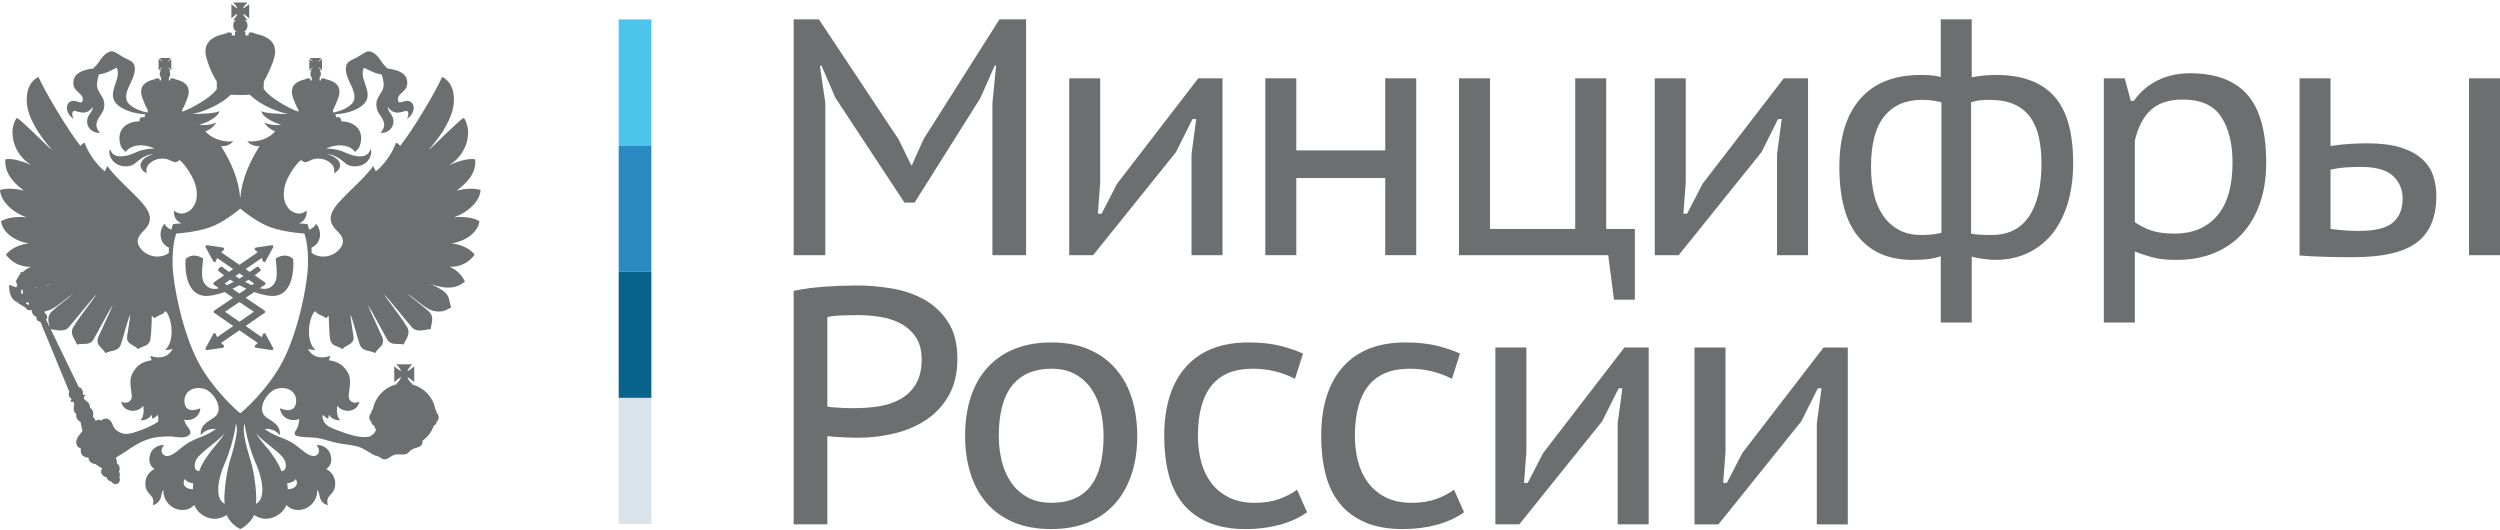 <?xml version="1.0" encoding="UTF-8"?> <svg xmlns="http://www.w3.org/2000/svg" width="684" height="145" viewBox="0 0 684 145" fill="none"> <path d="M68.885 78.022C68.274 77.747 67.663 77.443 67.06 77.121C67.389 76.911 67.704 76.709 68.009 76.518L69.554 77.571L68.885 78.022ZM65.5 80.314L63.591 79.012C64.26 78.698 64.894 78.367 65.5 78.037C66.109 78.367 66.746 78.698 67.422 79.012L65.5 80.314ZM69.448 85.302L65.5 88.03L61.565 85.302L65.5 82.632L69.448 85.302ZM61.459 77.571L62.997 76.518C63.294 76.709 63.608 76.911 63.945 77.121C63.342 77.443 62.738 77.747 62.128 78.022L61.459 77.571ZM65.5 74.796L66.609 75.552C66.263 75.777 65.884 76.002 65.5 76.236C65.121 76.002 64.75 75.777 64.395 75.552L65.5 74.796ZM80.126 70.798C80.091 70.757 79.287 69.927 77.881 69.927C77.148 69.927 76.384 70.163 75.619 70.605C75.483 70.677 75.4 70.829 75.426 70.982C75.435 71.023 75.981 74.787 75.563 76.404C75.25 77.621 74.219 79.044 72.343 79.044C71.942 79.044 71.532 78.98 71.099 78.858C71.099 78.858 71.082 78.858 71.082 78.85L72.497 77.892C72.603 77.82 72.668 77.708 72.668 77.58C72.668 77.452 72.603 77.337 72.497 77.266L69.691 75.335C70.575 74.668 71.138 74.193 71.21 74.128C71.292 74.056 71.346 73.961 71.346 73.853C71.346 73.749 71.307 73.645 71.227 73.573L70.727 73.066C70.655 72.995 70.551 72.954 70.464 72.954C70.382 72.954 70.293 72.986 70.228 73.034C70.198 73.049 69.455 73.621 68.33 74.401L67.205 73.621L71.614 70.59L71.959 71.465C72.016 71.602 72.135 71.697 72.297 71.706H72.312C72.451 71.706 72.579 71.626 72.642 71.506L74.743 67.643C74.815 67.515 74.798 67.362 74.718 67.242C74.646 67.138 74.526 67.08 74.404 67.08H74.347L70.003 67.732C69.858 67.747 69.73 67.851 69.691 67.998C69.658 68.135 69.699 68.287 69.803 68.391L70.51 69.012L65.5 72.454L60.502 69.012L61.203 68.391C61.307 68.287 61.355 68.135 61.307 67.998C61.275 67.851 61.155 67.747 61.002 67.732L56.657 67.08H56.601C56.473 67.08 56.35 67.138 56.287 67.242C56.205 67.362 56.198 67.515 56.261 67.643L58.354 71.506C58.428 71.626 58.556 71.706 58.692 71.706H58.718C58.861 71.697 58.989 71.602 59.047 71.465L59.392 70.59L63.8 73.621L62.675 74.401C61.539 73.621 60.8 73.049 60.783 73.034C60.712 72.986 60.631 72.954 60.551 72.954C60.447 72.954 60.35 72.995 60.276 73.066L59.769 73.573C59.698 73.645 59.658 73.749 59.658 73.853C59.667 73.961 59.715 74.056 59.786 74.128C59.867 74.193 60.421 74.668 61.314 75.335L58.499 77.266C58.402 77.337 58.337 77.452 58.337 77.58C58.346 77.708 58.402 77.82 58.506 77.892L59.923 78.85C59.923 78.858 59.914 78.858 59.908 78.858C59.472 78.98 59.063 79.044 58.668 79.044C56.794 79.044 55.758 77.621 55.442 76.404C55.024 74.787 55.58 71.023 55.58 70.982C55.604 70.829 55.531 70.677 55.394 70.605C54.623 70.163 53.856 69.927 53.132 69.927C51.726 69.927 50.913 70.757 50.881 70.798C50.816 70.854 50.777 70.941 50.777 71.023C50.753 71.255 50.324 76.695 52.844 79.445C53.776 80.46 54.991 80.975 56.465 80.975C56.722 80.975 57.002 80.966 57.277 80.927C58.709 80.757 60.107 80.378 61.459 79.896L63.794 81.474L58.619 84.973C58.515 85.053 58.452 85.166 58.452 85.294C58.452 85.417 58.506 85.536 58.619 85.608L63.808 89.196L59.385 92.26L59.047 91.401C58.989 91.272 58.861 91.176 58.718 91.168C58.709 91.159 58.709 91.159 58.692 91.159C58.556 91.159 58.428 91.239 58.354 91.361L56.261 95.23C56.198 95.352 56.205 95.512 56.287 95.625C56.35 95.729 56.473 95.785 56.601 95.785H56.657L61.002 95.142C61.155 95.118 61.275 95.014 61.307 94.877C61.355 94.732 61.307 94.578 61.203 94.474L60.486 93.839L65.5 90.371L70.519 93.839L69.803 94.474C69.691 94.578 69.65 94.732 69.691 94.877C69.73 95.014 69.851 95.118 70.003 95.142L74.347 95.785H74.404C74.526 95.785 74.646 95.729 74.718 95.625C74.798 95.512 74.806 95.352 74.743 95.23L72.642 91.361C72.579 91.239 72.451 91.159 72.312 91.159C72.304 91.159 72.297 91.159 72.297 91.168C72.135 91.176 72.016 91.272 71.959 91.401L71.614 92.26L67.197 89.196L72.384 85.608C72.49 85.536 72.553 85.417 72.553 85.294C72.553 85.166 72.49 85.053 72.384 84.973L67.214 81.474L69.554 79.896C70.897 80.378 72.304 80.757 73.729 80.927C74.011 80.966 74.284 80.975 74.542 80.975C76.015 80.975 77.237 80.46 78.162 79.445C80.687 76.695 80.252 71.255 80.23 71.023C80.221 70.941 80.18 70.854 80.126 70.798Z" fill="#6C6E70"></path> <path d="M77.41 98.748C73.322 106.688 65.833 113.156 65.746 113.06C65.656 113.156 58.167 106.688 54.078 98.748C49.992 90.816 47.37 78.353 47.225 72.4C47.08 66.446 48.247 63.896 48.247 63.896C48.247 63.896 53.355 63.616 57.443 62.191C60.91 60.992 64.683 57.952 65.746 57.066C66.798 57.952 70.58 60.992 74.056 62.191C78.136 63.616 83.243 63.896 83.243 63.896C83.243 63.896 84.411 66.446 84.257 72.4C84.112 78.353 81.49 90.816 77.41 98.748ZM77.798 125.748C78.327 126.769 78.634 128.765 77.009 128.917C76.097 126.535 75.007 125.144 73.653 123.222C72.397 121.742 71.016 120.213 70.026 118.538C72.246 121.145 76.703 123.744 77.798 125.748V125.748ZM70.026 137.856C70.331 135.521 69.727 130.31 68.778 126.769C68.127 124.388 65.963 118.137 66.927 115.901C67.305 118.845 68.482 123.446 70.179 127.22C71.384 129.931 73.154 136.231 70.026 137.856V137.856ZM62.704 126.769C61.803 130.31 61.159 135.521 61.465 137.856C58.327 136.231 60.104 129.931 61.311 127.22C63.003 123.446 64.176 118.845 64.555 115.901C65.528 118.137 63.363 124.388 62.704 126.769V126.769ZM57.877 123.222C56.477 125.144 55.383 126.535 54.481 128.917C52.856 128.765 53.164 126.769 53.693 125.748C54.787 123.744 59.237 121.145 61.465 118.538C60.475 120.213 59.092 121.716 57.877 123.222V123.222ZM41.16 97.373C41.242 97.895 41.313 98.2 41.537 98.547C38.632 98.998 37.394 100.131 36.339 101.975C34.859 104.46 36.406 107.669 35.986 108.997C35.691 109.827 34.716 110.622 33.169 109.899C33.919 113.222 38.07 112.843 39.164 110.993C39.535 112.538 39.164 114.316 38.406 114.991C39.695 115.064 40.789 114.54 41.464 113.519C41.617 113.825 41.617 114.243 41.691 114.612C42.406 114.243 42.865 113.825 43.162 113.446C43.275 113.818 43.42 114.685 43.242 115.394C42.688 115.773 42.059 116.117 41.086 116.616C39.535 117.372 36.718 118.466 35.093 118.692C33.767 118.917 31.466 118.161 30.861 116.31C30.33 114.54 28.866 113.977 27.691 115.064C27.394 114.839 26.566 114.685 26.22 115.225C26.22 115.225 25.849 114.388 25.39 113.977C25.696 113.069 25.462 111.974 24.634 111.604C24.562 109.827 23.468 109.827 23.089 109.223C22.866 108.845 22.866 108.386 23.395 108.315C23.171 107.977 22.712 107.903 22.639 107.903C22.785 107.147 22.558 106.206 21.544 105.899L12.598 87.453C13.17 86.849 12.873 85.981 12.222 85.674V85.529C12.277 85.384 12.286 85.271 12.301 85.16C12.543 85.12 12.833 85.063 13.089 84.998C14.86 84.582 17.62 81.982 20.001 80.357C19.163 81.226 15.696 83.752 14.151 85.224C12.712 86.656 13.315 88.088 13.549 89.377L13.887 90.092C15.198 90.172 17.161 90.961 18.632 89.752C19.091 89.303 25.544 81.297 26.404 80.51C26.075 81.226 21.997 86.357 20.153 89.303C18.786 91.524 20.79 92.996 21.024 94.274C22.487 93.825 24.489 94.694 25.544 92.924C26.566 91.225 29.695 85.152 30.861 83.447C30.411 84.773 27.087 91.676 26.863 92.279C26.075 94.621 28.07 95.072 28.866 96.625C30.073 95.756 32.254 96.432 33.089 94.203C33.613 92.697 34.939 87.453 35.622 86.053C35.545 87.607 35.093 89.681 34.788 91.975C34.482 94.274 36.636 94.203 37.764 95.531C38.859 94.621 40.861 94.846 41.16 92.77C41.464 90.922 41.537 86.43 41.537 86.43C41.843 86.697 41.996 86.769 42.334 87.076C43.082 86.205 44.635 86.205 45.158 85.152C45.39 85.224 45.463 85.377 45.688 85.529C47.385 88.354 47.53 93.825 45.158 95.756C45.842 95.756 46.711 95.674 47.233 95.449C46.18 97.598 43.838 98.354 41.16 97.373V97.373ZM14.006 77.605C13.612 77.766 13.153 77.967 12.791 78.121V78.015C13.161 77.878 13.62 77.742 14.006 77.605ZM52.704 31.193C56.936 30.285 61.231 27.91 63.162 25.916C64.764 26.012 66.832 26.027 68.4 25.94C70.307 27.951 74.547 30.285 78.778 31.193C76.323 31.193 72.03 30.968 71.497 30.365C71.651 31.91 74.933 33.654 77.081 34.138C75.302 34.363 73.653 34.138 72.246 33.502C73.009 34.597 73.87 35.425 75.302 35.916C73.798 37.767 70.708 38.965 67.643 38.666C68.4 39.576 69.8 40.139 71.016 39.986C68.264 44.38 66.219 48.885 65.737 54.106L65.72 54.098L65.712 54.115C65.254 48.885 63.227 44.38 60.483 39.986C61.723 40.139 63.09 39.576 63.798 38.666C60.709 38.965 57.725 37.767 56.178 35.916C57.619 35.425 58.479 34.597 59.237 33.502C57.877 34.138 56.178 34.363 54.408 34.138C56.557 33.654 59.879 31.91 60.024 30.365C59.461 30.968 55.166 31.193 52.704 31.193ZM80.928 131.066C81.874 132.691 80.556 133.857 78.706 133.857C78.706 133.222 78.706 132.995 78.552 132.232C79.414 132.151 80.421 131.829 80.928 131.066V131.066ZM52.783 133.857C50.934 133.857 49.615 132.691 50.557 131.066C51.047 131.798 52.02 132.143 52.856 132.232C52.783 132.995 52.783 133.222 52.783 133.857V133.857ZM9.993 78.732H9.694C9.677 78.708 9.662 78.684 9.638 78.658C9.776 78.628 9.921 78.628 10.049 78.587C10.041 78.636 10.017 78.684 9.993 78.732V78.732ZM7.772 83.447L7.024 83.004C7.32 82.658 7.618 82.658 7.917 82.851C7.917 83.076 7.917 83.302 7.772 83.447ZM6.299 80.285C6.227 80.285 6.227 80.357 6.156 80.43C5.696 80.357 5.696 79.826 5.777 79.375C5.995 79.375 6.156 79.302 6.299 79.15L6.372 79.23L6.156 79.375C6.227 79.681 6.227 79.98 6.299 80.285V80.285ZM131.185 60.509C129.567 59.536 126.887 59.19 124.171 59.456C128.433 57.983 131.337 54.815 131.489 51.981C129.27 51.346 126.96 51.686 124.964 52.135C127.032 50.59 130.429 47.758 130.016 43.606C128.022 43.117 124.353 44.514 122.808 45.201C127.716 42.441 129.486 35.916 126.887 32.215C125.343 33.123 118.321 40.285 117.186 41.121C120.815 36.969 122.511 33.986 123.493 31.193C124.661 28.144 124.732 22.827 120.967 21.048C119.19 25.128 112.962 35.57 109.495 39.914C109.115 39.576 108.813 39.117 108.319 39.045C107.491 41.693 105.038 45.201 102.809 46.891C102.696 46.665 102.473 46.059 102.092 45.416C99.719 48.965 93.565 53.833 91.57 56.817C90.018 59.036 90.018 61.042 92.172 63.116C93.041 63.985 94.699 65.53 93.267 67.679C91.319 70.526 87.403 70.856 85.269 69.183C85.269 68.676 85.254 68.193 85.23 67.742C87.741 66.769 88.328 63.35 86.478 61.226C86.067 62.006 85.401 62.578 84.595 62.858C84.378 61.974 84.185 61.54 84.168 61.499L84.071 61.289L83.853 61.283C83.83 61.274 83.009 61.233 81.78 61.09C83.171 60.63 84.062 59.343 83.87 57.606C81.722 59.456 79.568 57.686 79.076 57.196C77.724 55.61 77.347 53.833 77.876 51.114C78.327 48.739 80.781 44.967 82.4 43.76C82.632 43.984 83.002 44.436 83.789 44.364C84.249 44.219 85.005 43.832 85.568 43.606C87.193 43.117 88.777 43.494 89.8 44.139C91.642 45.264 91.49 46.51 91.425 47.42C94.24 45.836 93.267 43.197 89.574 42.215C92.099 42.215 94.177 44.514 94.699 44.813C96.099 45.836 98.094 45.61 99.262 45.047C101.498 43.984 101.949 41.346 101.344 40.815C101.119 41.764 100.404 42.594 99.108 42.746C97.193 42.971 95.336 42.133 93.871 41.491C92.632 40.967 90.619 40.59 89.269 40.67C91.795 39.27 95.721 39.424 97.113 41.572C97.949 40.896 98.473 40.285 98.707 38.893C99.422 35.126 96.478 33.195 93.34 33.195C93.42 32.287 92.777 31.836 91.949 32.142C91.949 31.756 91.845 31.459 91.633 31.306C91.707 31.299 91.804 31.266 91.869 31.266C95.037 31.048 98.021 30.066 99.637 28.369C102.473 25.345 97.949 21.499 99.566 18.522C101.119 19.198 102.254 20.067 104.395 20.365C104.618 20.824 104.813 21.724 104.885 22.216C105.568 25.578 102.254 26.14 103.115 29.72C103.492 31.346 104.707 31.91 105.117 33.84C105.117 33.84 105.27 35.191 104.096 36.367C106.817 36.439 108.248 34.138 107.411 31.99C107.041 31.121 106.092 30.285 106.092 29.271C107.491 31.121 108.739 31.048 110.885 30.365C111.868 30.066 111.948 31.427 111.337 32.521C112.809 31.642 113.196 30.211 113.196 29.576C113.196 28.064 112.02 27.349 110.885 27.652C110.25 27.726 108.963 28.595 108.891 27.349C108.625 25.2 112.02 25.273 111.337 21.806C110.967 20.067 109.036 19.117 106.02 18.747C105.721 18.443 104.965 17.726 104.554 17.122C102.898 14.372 101.192 13.655 100.17 14.218C98.963 14.821 98.328 15.353 97.347 15.876C96.549 16.292 95.721 16.519 95.191 17.122C93.871 18.747 95.117 21.273 95.793 22.827C96.252 23.726 97.347 25.804 96.857 27.349C96.324 29.197 93.267 30.365 91.425 30.744C91.304 30.744 91.232 30.785 91.111 30.785V30.066C91.642 29.117 92.099 27.991 92.48 26.97C93.726 23.646 91.869 22.296 89.124 21.652C88.777 21.427 88.4 21.347 87.951 21.499H87.869L87.797 22.062L87.418 21.949L87.499 21.273H87.337C87.652 21.048 87.797 20.671 87.797 20.294C87.797 19.882 87.652 19.577 87.499 19.351H87.869L87.716 19.198C87.652 19.046 87.499 18.901 87.265 18.667C87.193 18.595 87.12 18.443 87.12 18.37C87.193 18.443 87.265 18.522 87.418 18.595C87.57 18.747 87.797 18.901 87.869 19.046L88.094 19.198V16.108L87.869 16.292C87.797 16.367 87.57 16.519 87.418 16.671C87.265 16.825 87.193 16.825 87.12 16.898C87.12 16.825 87.193 16.743 87.265 16.591C87.499 16.448 87.652 16.214 87.716 16.108L87.869 15.876H84.779L84.933 16.108C85.076 16.214 85.269 16.448 85.423 16.591C85.496 16.743 85.568 16.825 85.648 16.898C85.568 16.825 85.423 16.825 85.341 16.671C85.076 16.519 84.933 16.367 84.779 16.292L84.627 16.108V19.198L84.779 19.046C84.933 18.901 85.076 18.747 85.341 18.595C85.423 18.522 85.568 18.443 85.648 18.37C85.568 18.443 85.496 18.595 85.423 18.667C85.269 18.901 85.076 19.046 84.933 19.198L84.779 19.351H85.269C85.005 19.577 84.933 19.882 84.933 20.294C84.933 20.671 85.076 21.048 85.341 21.273H85.269L85.341 21.949L84.933 22.062L84.851 21.499H84.779C84.329 21.347 83.951 21.427 83.644 21.652C80.853 22.296 79.004 23.646 80.251 26.97C80.63 27.991 81.087 29.117 81.649 30.066V30.558C78.851 29.648 73.829 26.591 72.479 24.74C72.325 24.556 72.212 24.404 72.141 24.291L72.125 24.298L72.181 22.296C73.154 20.671 74.025 18.667 74.708 16.825C76.478 12.03 73.87 10.034 69.727 9.198C69.309 8.901 68.778 8.747 68.102 8.973L67.957 9.729L67.09 9.657L67.161 8.676C67.007 8.747 66.862 8.747 66.71 8.747C67.305 8.45 67.725 7.725 67.725 6.977C67.725 6.448 67.458 5.803 67.007 5.506H67.725C67.305 5.127 66.63 4.329 66.485 3.807C67.007 3.952 67.805 4.669 68.175 5.055V1.129C67.805 1.428 67.007 2.182 66.485 2.255C66.63 1.812 67.305 1.049 67.725 0.67H63.798C64.104 1.049 64.858 1.812 64.932 2.255C64.474 2.182 63.725 1.428 63.307 1.129V5.055C63.725 4.669 64.474 3.952 64.932 3.807C64.858 4.329 64.104 5.127 63.798 5.506H64.474C64.024 5.803 63.798 6.448 63.798 6.977C63.798 7.725 64.176 8.45 64.78 8.747C64.628 8.747 64.474 8.747 64.249 8.676L64.329 9.657L63.46 9.729L63.378 8.973C62.704 8.747 62.182 8.901 61.723 9.198C57.619 10.034 55.005 12.03 56.782 16.825C57.387 18.667 58.256 20.671 59.309 22.296V24.372C59.237 24.443 59.157 24.597 59.012 24.74C57.692 26.591 52.631 29.648 49.84 30.558V30.066C50.403 29.117 50.861 27.991 51.24 26.97C52.486 23.646 50.636 22.296 47.844 21.652C47.53 21.427 47.169 21.347 46.711 21.499H46.639L46.557 22.062L46.18 21.949L46.252 21.273H46.18C46.404 21.048 46.557 20.671 46.557 20.294C46.557 19.882 46.486 19.577 46.252 19.351H46.711L46.557 19.198C46.404 19.046 46.252 18.901 46.107 18.667C46.035 18.595 45.922 18.443 45.842 18.37C45.922 18.443 46.107 18.522 46.18 18.595C46.404 18.747 46.557 18.901 46.711 19.046L46.863 19.198V16.108L46.711 16.292C46.557 16.367 46.404 16.519 46.18 16.671C46.107 16.825 45.922 16.825 45.842 16.898C45.922 16.825 46.035 16.743 46.107 16.591C46.252 16.448 46.404 16.214 46.557 16.108L46.711 15.876H43.62L43.766 16.108C43.838 16.214 44.031 16.448 44.185 16.591C44.33 16.743 44.401 16.825 44.401 16.898C44.33 16.825 44.256 16.825 44.111 16.671C43.918 16.519 43.686 16.367 43.62 16.292L43.387 16.108V19.198L43.62 19.046C43.686 18.901 43.918 18.747 44.111 18.595C44.256 18.522 44.33 18.443 44.401 18.37C44.401 18.443 44.33 18.595 44.185 18.667C44.031 18.901 43.838 19.046 43.766 19.198L43.62 19.351H44.031C43.838 19.577 43.686 19.882 43.686 20.294C43.686 20.671 43.838 21.048 44.185 21.273H44.031L44.111 21.949L43.686 22.062L43.62 21.499H43.539C43.082 21.347 42.713 21.427 42.406 21.652C39.613 22.296 37.764 23.646 39.011 26.97C39.39 27.991 39.847 29.117 40.41 30.066V30.785C40.291 30.785 40.185 30.744 40.105 30.744C38.254 30.365 35.165 29.197 34.634 27.349C34.142 25.804 35.247 23.726 35.691 22.827C36.406 21.273 37.618 18.747 36.339 17.122C35.769 16.519 34.939 16.292 34.142 15.876C33.169 15.353 32.56 14.821 31.32 14.218C30.33 13.655 28.64 14.372 26.937 17.122C26.566 17.726 25.769 18.443 25.462 18.747C22.487 19.117 20.563 20.067 20.153 21.806C19.462 25.273 22.866 25.2 22.639 27.349C22.558 28.595 21.247 27.726 20.634 27.652C19.462 27.349 18.294 28.064 18.294 29.576C18.294 30.211 18.712 31.642 20.153 32.521C19.549 31.427 19.62 30.066 20.634 30.365C22.785 31.048 23.991 31.121 25.39 29.271C25.39 30.285 24.489 31.121 24.079 31.99C23.243 34.138 24.634 36.439 27.394 36.367C26.146 35.191 26.404 33.84 26.404 33.84C26.792 31.91 27.999 31.346 28.408 29.72C29.245 26.14 25.923 25.578 26.638 22.216C26.71 21.724 26.863 20.824 27.087 20.365C29.245 20.067 30.411 19.198 31.916 18.522C33.468 21.499 29.011 25.345 31.843 28.369C33.468 30.066 36.484 31.048 39.613 31.266C39.678 31.266 39.784 31.306 39.864 31.314C39.647 31.459 39.535 31.756 39.535 32.142C38.714 31.836 38.07 32.287 38.183 33.195C34.939 33.195 32.075 35.126 32.783 38.893C33.009 40.285 33.54 40.896 34.41 41.572C35.769 39.424 39.695 39.27 42.254 40.67C40.861 40.59 38.859 40.967 37.618 41.491C36.179 42.133 34.339 42.971 32.415 42.746C31.085 42.594 30.411 41.764 30.146 40.815C29.542 41.346 29.994 43.984 32.254 45.047C33.388 45.61 35.392 45.836 36.783 44.813C37.314 44.514 39.39 42.215 41.925 42.215C38.254 43.197 37.234 45.836 40.105 47.42C39.992 46.51 39.847 45.264 41.691 44.139C42.713 43.494 44.33 43.117 45.922 43.606C46.486 43.832 47.233 44.219 47.693 44.364C48.481 44.436 48.857 43.984 49.082 43.76C50.709 44.967 53.082 48.739 53.614 51.114C54.178 53.833 53.764 55.61 52.407 57.196C51.955 57.686 49.768 59.456 47.621 57.606C47.419 59.335 48.31 60.624 49.705 61.09C48.456 61.226 47.621 61.274 47.595 61.283L47.377 61.289L47.29 61.499C47.266 61.54 47.08 61.974 46.856 62.851C46.074 62.553 45.415 61.998 45.013 61.226C43.162 63.341 43.734 66.737 46.221 67.727C46.196 68.193 46.18 68.693 46.18 69.207C44.048 70.847 40.17 70.511 38.254 67.679C36.783 65.53 38.48 63.985 39.318 63.116C41.464 61.042 41.464 59.036 39.912 56.817C37.916 53.833 31.764 48.965 29.397 45.416C29.011 46.059 28.787 46.665 28.705 46.891C26.485 45.201 23.991 41.693 23.171 39.045C22.712 39.117 22.374 39.576 21.997 39.914C18.561 35.57 12.301 25.128 10.531 21.048C6.791 22.827 6.862 28.144 8.006 31.193C9.011 33.986 10.717 36.969 14.296 41.121C13.17 40.285 6.156 33.123 4.602 32.215C2.004 35.916 3.773 42.441 8.672 45.201C7.17 44.514 3.469 43.117 1.473 43.606C1.096 47.758 4.45 50.59 6.526 52.135C4.53 51.686 2.229 51.346 0 51.981C0.154 54.815 3.09 57.983 7.241 59.456C4.602 59.19 1.924 59.536 0.297 60.509C0.604 63.454 3.926 65.989 7.917 66.593C5.239 66.888 2.864 68.065 1.625 69.681C3.09 71.605 5.239 73.076 8.527 73.003C7.772 73.269 6.903 73.792 6.156 74.509C6.074 74.435 5.922 74.364 5.777 74.364C5.616 74.435 5.551 74.661 5.616 74.814V74.927C5.302 75.152 5.124 75.408 5.094 75.683C4.787 76.118 4.474 76.632 4.303 77.074C4.385 77.115 4.45 77.187 4.53 77.228C4.498 77.486 4.554 77.774 4.747 78.056C4.602 78.21 4.53 78.435 4.45 78.658L2.526 77.904C2.422 79.65 2.808 81.089 3.692 81.982C4.385 82.771 5.165 82.658 4.94 82.924L7.024 84.203C7.393 84.998 8.151 84.998 8.672 84.773V84.927C8.672 85.754 9.244 86.43 9.993 86.697C9.848 87.381 10.145 87.83 11.094 88.136L18.938 107.147C18.632 108.048 18.938 108.845 19.62 109.141C19.462 109.368 19.317 109.6 19.317 110.052C19.62 109.827 20.073 109.747 20.298 110.39C20.443 110.839 19.62 112.312 20.87 113.294C20.708 114.163 21.167 115.064 22.068 115.45C22.068 115.901 22.487 117.372 22.558 117.894C21.997 118.692 20.708 119.898 20.87 121.218C21.024 122.167 21.392 122.466 22.149 122.689C21.843 124.388 22.785 125.144 24.224 125.224C24.224 126.464 25.39 126.914 26.146 126.986C26.863 127.517 27.167 127.742 27.999 128.16C27.241 129.062 27.772 130.236 29.163 130.615C29.316 131.137 29.695 131.597 30.484 131.781C30.942 132.537 31.764 132.537 32.254 132.312C32.56 132.16 33.089 131.291 32.632 130.535C32.937 130.156 32.783 129.439 32.56 128.988C33.009 128.16 32.632 127.14 31.995 126.843C32.075 126.383 31.843 125.668 31.691 125.224C32.783 124.54 34.142 123.673 34.634 123.374C37.314 121.452 40.33 119.746 43.766 119.519C44.635 119.441 46.252 119.369 47.169 119.441C48.561 119.593 50.483 120.011 51.61 119.142C51.955 118.917 52.182 118.538 52.109 118.161C51.955 117.292 51.014 116.536 50.709 115.747C50.629 115.506 50.483 115.16 50.338 114.847C51.32 115.023 52.221 114.878 52.783 114.612C53.389 114.388 54.86 113.294 54.787 111.676C53.614 112.239 50.781 112.995 50.483 110.124C50.178 107.598 52.407 105.45 55.881 106.392C58.256 106.995 61.723 112.048 58.553 114.243C57.008 115.298 54.635 116.31 54.941 119.071C55.955 117.823 57.306 117.22 59.077 117.372C56.477 119.296 54.481 119.519 51.764 120.993C49.389 122.386 47.621 124.693 45.762 124.767C44.33 124.839 43.539 123.142 44.932 121.822C43.539 121.524 41.691 122.618 41.16 124.082C40.484 126.085 41.006 127.517 42.254 128.314C40.564 129.215 39.318 130.992 39.912 133.519C40.484 135.595 42.559 135.595 41.771 138.234C42.938 137.926 43.686 137.139 44.031 136.004C44.185 135.217 44.33 134.388 44.715 134.009C44.555 135.595 45.463 137.926 47.621 138.99C49.082 139.705 51.393 140.002 53.164 138.16C53.879 140.236 56.323 142.006 58.858 141.933C60.024 141.933 61.159 141.434 62.028 140.92C62.632 142.457 64.176 144.01 65.72 144.758C67.305 144.01 68.858 142.457 69.495 140.92C70.331 141.434 71.497 141.933 72.632 141.933C75.078 142.006 77.644 140.236 78.327 138.16C80.097 140.002 82.4 139.705 83.87 138.99C86.027 137.926 86.928 135.595 86.782 134.009C87.193 134.388 87.337 135.217 87.499 136.004C87.797 137.139 88.543 137.926 89.719 138.234C88.931 135.595 91.048 135.595 91.57 133.519C92.172 130.992 90.926 129.215 89.269 128.314C90.476 127.517 91.048 126.085 90.322 124.082C89.8 122.618 87.951 121.524 86.55 121.822C87.951 123.142 87.193 124.839 85.72 124.767C83.87 124.693 82.101 122.386 79.72 120.993C77.009 119.519 75.007 119.296 72.405 117.372C74.175 117.22 75.577 117.823 76.55 119.071C76.855 116.31 74.483 115.298 72.929 114.243C69.8 112.048 73.235 106.995 75.648 106.392C79.076 105.45 81.345 107.598 81.005 110.124C80.63 112.995 77.876 112.239 76.63 111.676C76.63 113.294 78.093 114.388 78.706 114.612C79.414 114.951 80.717 115.127 81.891 114.629C81.852 114.91 81.802 115.216 81.802 115.298C81.572 117.751 80.251 117.976 80.701 118.989C81.345 119.746 85.568 119.593 86.701 119.827C88.706 120.091 90.404 120.841 92.326 121.218C94.475 121.669 96.775 121.669 98.707 122.466C99.945 122.997 101.344 124.009 102.551 124.613C104.395 124.919 104.096 125.668 105.27 125.668C106.324 125.668 106.735 124.767 108.096 124.388C109.036 124.164 110.089 124.54 111.03 124.236C111.716 124.082 112.02 123.374 112.664 122.997C113.422 122.537 114.475 122.537 115.192 121.894C115.569 121.563 115.641 120.919 115.584 120.47L115.6 120.574C117.04 119.56 118.133 118.089 118.739 116.384C119.116 116.31 119.413 115.972 119.413 115.595V115.45C119.792 115.143 120.017 114.685 120.017 114.243C120.017 113.671 119.792 113.222 119.413 112.843V112.69C119.413 112.393 119.261 112.167 119.116 111.974C118.514 108.692 116.018 106.053 112.809 105.223V105.071H112.737C112.737 104.919 112.664 104.839 112.551 104.839C112.092 104.388 111.561 103.68 111.498 103.221C112.02 103.374 112.889 104.202 113.34 104.54V100.204C112.889 100.542 112.02 101.372 111.498 101.524C111.561 100.991 112.39 100.051 112.809 99.674H108.399C108.813 100.051 109.639 100.991 109.712 101.524C109.188 101.372 108.319 100.542 107.87 100.204V104.54C108.319 104.202 109.188 103.374 109.712 103.221C109.639 103.752 108.813 104.692 108.399 105.071L108.553 105.145C105.27 105.899 102.625 108.62 102.02 111.974C101.795 112.167 101.641 112.393 101.641 112.69V112.843C101.264 113.222 101.039 113.671 101.039 114.243C101.039 114.685 101.264 115.143 101.641 115.45V115.595C101.641 116.085 101.949 116.31 102.319 116.384C102.473 116.802 102.655 117.22 102.848 117.597C102.848 117.558 102.848 117.558 102.898 117.517C102.625 118.765 101.119 119.519 100.779 119.519C98.094 119.898 95.117 118.765 92.398 117.751C91.2 117.292 89.574 116.769 88.777 115.595C88.287 114.743 88.079 114.202 88.328 113.446C88.625 113.825 89.124 114.243 89.8 114.612C89.873 114.243 89.873 113.825 90.018 113.519C90.708 114.54 91.795 115.064 93.113 114.991C92.326 114.316 91.949 112.538 92.326 110.993C93.42 112.843 97.572 113.222 98.328 109.899C96.775 110.622 95.793 109.827 95.496 108.997C95.037 107.669 96.549 104.46 95.191 101.975C94.095 100.131 92.859 98.998 89.953 98.547C90.177 98.2 90.25 97.895 90.322 97.373C87.652 98.354 85.341 97.598 84.249 95.449C84.779 95.674 85.568 95.756 86.324 95.756C83.951 93.825 84.097 88.354 85.802 85.529C86.027 85.377 86.099 85.224 86.324 85.152C86.847 86.205 88.4 86.205 89.187 87.076C89.494 86.769 89.646 86.697 89.953 86.43C89.953 86.43 90.018 90.922 90.322 92.77C90.619 94.846 92.632 94.621 93.646 95.531C94.853 94.203 97.041 94.274 96.703 91.975C96.397 89.681 95.947 87.607 95.873 86.053C96.549 87.453 97.869 92.697 98.401 94.203C99.262 96.432 101.416 95.756 102.625 96.625C103.42 95.072 105.416 94.621 104.618 92.279C104.395 91.676 101.119 84.773 100.629 83.447C101.795 85.152 104.965 91.225 105.946 92.924C107.041 94.694 109.036 93.825 110.468 94.274C110.742 92.996 112.664 91.524 111.266 89.303C109.495 86.357 105.342 81.226 105.117 80.51C105.946 81.297 112.391 89.303 112.889 89.752C114.395 91.074 116.581 90.051 117.868 90.051C117.868 88.587 119.036 86.922 117.348 85.224C115.793 83.752 112.245 81.226 111.498 80.357C113.862 81.982 116.661 84.582 118.321 84.998C121.264 85.754 122.319 84.582 123.42 84.129C122.511 81.451 123.718 80.212 117.491 77.605C122.882 79.529 125.261 78.58 127.185 77.074C126.429 75.152 124.507 73.534 122.954 73.003C126.243 73.076 128.433 71.605 129.865 69.681C128.657 68.065 126.243 66.888 123.493 66.593C127.563 65.989 130.806 63.454 131.185 60.509" fill="#6C6E70"></path> <path d="M271.523 28.243L272.536 17.921H272.168L268.206 26.861L250.229 55.434H247.465L228.569 26.768L224.789 18.011H224.33L225.805 28.151V69.814H217.14V5.292H224.052L245.898 38.199L249.307 45.204H249.493L252.718 38.014L273.458 5.292H280.74V69.814H271.523V28.243Z" fill="#6C6E70"></path> <path d="M325.999 42.162L327.289 32.576H326.275L321.76 41.609L299.084 69.814H292.54V21.424H301.02V49.998L300.375 58.478H301.389L305.627 50.274L327.843 21.424H334.479V69.814H325.999V42.162Z" fill="#6C6E70"></path> <path d="M379.001 48.707H354.667V69.814H346.187V21.424H354.667V41.148H379.001V21.424H387.481V69.814H379.001V48.707Z" fill="#6C6E70"></path> <path d="M447.296 81.984H441.581L440.014 69.818H399.18V21.426H407.661V62.628H430.98V21.426H439.461V62.628H447.296V81.984Z" fill="#6C6E70"></path> <path d="M486.197 42.162L487.488 32.576H486.474L481.959 41.609L459.283 69.814H452.738V21.424H461.218V49.998L460.573 58.478H461.587L465.826 50.274L488.041 21.424H494.678V69.814H486.197V42.162Z" fill="#6C6E70"></path> <path d="M544.357 27.326C543.374 27.326 542.544 27.358 541.868 27.418C541.192 27.479 540.332 27.664 539.287 27.971V63.919C540.207 64.104 541.115 64.211 542.006 64.242C542.897 64.274 543.864 64.288 544.908 64.288C549.456 64.288 552.866 62.598 555.14 59.218C557.412 55.84 558.551 50.983 558.551 44.654C558.551 42.013 558.305 39.616 557.813 37.464C557.322 35.315 556.523 33.486 555.417 31.981C554.311 30.475 552.851 29.323 551.038 28.524C549.227 27.725 546.998 27.326 544.357 27.326ZM525.644 64.288C526.443 64.288 527.258 64.257 528.087 64.196C528.917 64.134 529.946 63.981 531.175 63.735V27.971C530.069 27.725 529.147 27.556 528.41 27.464C527.674 27.372 526.812 27.326 525.829 27.326C521.406 27.326 517.978 28.816 515.553 31.797C513.123 34.777 511.91 39.4 511.91 45.668C511.91 48.31 512.173 50.77 512.693 53.042C513.216 55.316 514.045 57.282 515.182 58.942C516.319 60.601 517.748 61.907 519.468 62.859C521.189 63.813 523.248 64.288 525.644 64.288V64.288ZM530.991 70.095C529.516 70.585 528.118 70.879 526.797 70.969C525.474 71.063 524.292 71.108 523.248 71.108C516.857 71.108 511.925 69.004 508.455 64.795C504.983 60.586 503.247 54.211 503.247 45.668C503.247 37.619 505.15 31.412 508.962 27.049C512.77 22.686 518.301 20.505 525.552 20.505C526.413 20.505 527.288 20.535 528.179 20.597C529.07 20.658 530.008 20.814 530.991 21.058V5.295H539.471V21.15C541.067 20.843 542.389 20.658 543.435 20.597C544.478 20.535 545.4 20.505 546.2 20.505C553.143 20.505 558.382 22.41 561.915 26.22C565.447 30.03 567.216 36.175 567.216 44.654C567.216 48.589 566.738 52.184 565.787 55.439C564.833 58.696 563.452 61.477 561.639 63.781C559.826 66.085 557.583 67.883 554.911 69.174C552.236 70.464 549.21 71.108 545.83 71.108C545.154 71.108 544.172 71.031 542.882 70.879C541.591 70.724 540.453 70.493 539.471 70.186V88.253H530.991V70.095Z" fill="#6C6E70"></path> <path d="M597.176 27.234C593.515 27.234 590.647 28.155 588.571 29.999C586.496 31.843 585 34.669 584.087 38.48V60.785C585.488 61.768 587.016 62.537 588.663 63.09C590.312 63.643 592.417 63.919 594.981 63.919C599.923 63.919 603.798 62.292 606.606 59.034C609.414 55.779 610.817 50.922 610.817 44.471C610.817 39.248 609.779 35.069 607.705 31.935C605.63 28.801 602.12 27.234 597.176 27.234ZM575.606 21.426H581.322L582.981 27.602H583.81C585.47 25.206 587.619 23.348 590.261 22.026C592.904 20.704 595.884 20.044 599.203 20.044C606.208 20.044 611.432 21.997 614.873 25.897C618.314 29.799 620.035 36.021 620.035 44.562C620.035 48.617 619.467 52.291 618.33 55.577C617.193 58.865 615.563 61.661 613.444 63.965C611.324 66.27 608.743 68.037 605.701 69.266C602.659 70.493 599.264 71.109 595.515 71.109C594.286 71.109 593.165 71.063 592.153 70.971C591.139 70.879 590.2 70.725 589.341 70.51C588.479 70.293 587.619 70.049 586.758 69.773C585.9 69.496 585.009 69.174 584.087 68.805V88.253H575.606V21.426Z" fill="#6C6E70"></path> <path d="M675.52 21.423H684V69.815H675.52V21.423ZM637.637 62.625C640.193 62.994 642.811 63.178 645.49 63.178C649.873 63.178 652.948 62.41 654.714 60.874C656.479 59.337 657.362 57.156 657.362 54.329C657.362 51.873 656.495 49.812 654.759 48.153C653.023 46.495 650.027 45.664 645.764 45.664C644.607 45.664 643.315 45.712 641.883 45.802C640.45 45.895 639.037 46.096 637.637 46.401V62.625ZM637.637 39.951C639.602 39.643 641.429 39.444 643.122 39.35C644.81 39.259 646.333 39.212 647.685 39.212C651.246 39.212 654.241 39.582 656.671 40.318C659.098 41.055 661.049 42.069 662.524 43.361C663.999 44.65 665.042 46.173 665.658 47.922C666.271 49.674 666.58 51.564 666.58 53.592C666.58 59.431 664.796 63.685 661.233 66.358C657.669 69.032 651.862 70.368 643.812 70.368C641.231 70.368 638.742 70.336 636.347 70.276C633.95 70.215 631.552 70.092 629.157 69.907V21.423H637.637V39.951Z" fill="#6C6E70"></path> <path d="M234.837 86.224C233.178 86.224 231.566 86.255 229.999 86.314C228.432 86.374 227.217 86.528 226.356 86.77V111.21C226.664 111.331 227.172 111.408 227.879 111.438C228.584 111.469 229.321 111.512 230.091 111.573C230.858 111.633 231.597 111.664 232.304 111.664H233.915C236.129 111.664 238.309 111.498 240.46 111.164C242.611 110.832 244.562 110.18 246.313 109.211C248.065 108.241 249.478 106.879 250.553 105.122C251.627 103.366 252.167 101.094 252.167 98.308C252.167 95.886 251.644 93.887 250.6 92.311C249.553 90.737 248.203 89.496 246.544 88.586C244.884 87.678 243.025 87.057 240.967 86.722C238.908 86.391 236.865 86.224 234.837 86.224ZM217.14 79.587C219.721 79.034 222.533 78.65 225.573 78.435C228.615 78.221 231.611 78.112 234.562 78.112C237.696 78.112 240.875 78.389 244.101 78.942C247.327 79.495 250.262 80.509 252.904 81.984C255.545 83.459 257.711 85.502 259.403 88.114C261.093 90.725 261.938 94.09 261.938 98.207C261.938 102.079 261.168 105.382 259.631 108.115C258.095 110.849 256.053 113.077 253.503 114.798C250.951 116.518 248.032 117.778 244.746 118.577C241.458 119.376 238.065 119.775 234.562 119.775C234.192 119.775 233.623 119.76 232.857 119.729C232.087 119.699 231.29 119.668 230.46 119.637C229.629 119.606 228.83 119.56 228.062 119.499C227.294 119.439 226.727 119.376 226.356 119.315V143.464H217.14V79.587Z" fill="#6C6E70"></path> <path d="M273.27 119.313C273.27 121.589 273.528 123.816 274.043 125.996C274.559 128.178 275.392 130.129 276.546 131.85C277.698 133.57 279.185 134.953 281.004 135.996C282.826 137.042 285.069 137.563 287.74 137.563C297.204 137.563 301.936 131.481 301.936 119.313C301.936 116.916 301.68 114.612 301.163 112.4C300.647 110.187 299.828 108.238 298.705 106.546C297.581 104.858 296.112 103.491 294.29 102.446C292.471 101.401 290.287 100.879 287.74 100.879C283.007 100.879 279.414 102.4 276.955 105.442C274.499 108.482 273.27 113.108 273.27 119.313ZM264.054 119.313C264.054 115.32 264.573 111.741 265.621 108.574C266.664 105.411 268.2 102.723 270.228 100.51C272.256 98.298 274.728 96.608 277.647 95.44C280.566 94.275 283.901 93.689 287.65 93.689C291.581 93.689 295.023 94.334 297.974 95.625C300.922 96.915 303.38 98.713 305.347 101.017C307.311 103.322 308.773 106.026 309.723 109.127C310.678 112.232 311.152 115.626 311.152 119.313C311.152 123.246 310.615 126.78 309.541 129.914C308.464 133.048 306.929 135.721 304.932 137.933C302.935 140.146 300.476 141.836 297.559 143.002C294.638 144.169 291.335 144.753 287.65 144.753C283.594 144.753 280.091 144.108 277.141 142.819C274.192 141.528 271.749 139.746 269.813 137.472C267.877 135.199 266.433 132.51 265.482 129.407C264.528 126.305 264.054 122.941 264.054 119.313" fill="#6C6E70"></path> <path d="M357.612 140.149C355.46 141.685 352.942 142.837 350.053 143.606C347.165 144.374 344.123 144.758 340.929 144.758C336.873 144.758 333.415 144.142 330.557 142.914C327.702 141.685 325.38 139.964 323.6 137.752C321.816 135.54 320.525 132.867 319.728 129.733C318.929 126.6 318.53 123.128 318.53 119.316C318.53 111.145 320.512 104.832 324.475 100.375C328.439 95.92 334.137 93.692 341.573 93.692C344.83 93.692 347.657 93.986 350.053 94.568C352.452 95.153 354.599 95.874 356.506 96.734L354.307 103.648C352.66 102.787 350.874 102.113 348.949 101.62C347.025 101.128 344.934 100.882 342.677 100.882C332.724 100.882 327.748 107.027 327.748 119.316C327.748 121.653 328.021 123.912 328.571 126.092C329.122 128.273 330.006 130.211 331.228 131.899C332.451 133.59 334.052 134.956 336.037 136.001C338.021 137.047 340.45 137.568 343.321 137.568C345.887 137.568 348.13 137.214 350.053 136.508C351.977 135.803 353.582 134.956 354.866 133.973L357.612 140.149Z" fill="#6C6E70"></path> <path d="M400.564 140.149C398.412 141.685 395.894 142.837 393.006 143.606C390.117 144.374 387.075 144.758 383.882 144.758C379.826 144.758 376.367 144.142 373.51 142.914C370.654 141.685 368.332 139.964 366.552 137.752C364.768 135.54 363.477 132.867 362.68 129.733C361.881 126.6 361.482 123.128 361.482 119.316C361.482 111.145 363.464 104.832 367.427 100.375C371.391 95.92 377.089 93.692 384.525 93.692C387.782 93.692 390.609 93.986 393.006 94.568C395.404 95.153 397.551 95.874 399.458 96.734L397.259 103.648C395.612 102.787 393.827 102.113 391.901 101.62C389.977 101.128 387.886 100.882 385.63 100.882C375.676 100.882 370.7 107.027 370.7 119.316C370.7 121.653 370.973 123.912 371.523 126.092C372.074 128.273 372.958 130.211 374.18 131.899C375.403 133.59 377.004 134.956 378.989 136.001C380.973 137.047 383.402 137.568 386.273 137.568C388.839 137.568 391.082 137.214 393.006 136.508C394.929 135.803 396.534 134.956 397.818 133.973L400.564 140.149Z" fill="#6C6E70"></path> <path d="M442.595 115.812L443.886 106.225H442.872L438.357 115.259L415.68 143.464H409.136V95.073H417.616V123.647L416.971 132.128H417.985L422.223 123.924L444.439 95.073H451.076V143.464H442.595V115.812Z" fill="#6C6E70"></path> <path d="M497.077 115.817L498.367 106.23H497.353L492.838 115.264L470.162 143.469H463.617V95.078H472.098V123.652L471.452 132.132H472.466L476.705 123.928L498.92 95.078H505.557V143.469H497.077V115.817Z" fill="#6C6E70"></path> <path d="M178.215 39.829H169.27V5.31H178.215V39.829Z" fill="#4DC4EB"></path> <path d="M178.215 74.351H169.27V39.831H178.215V74.351Z" fill="#2989C1"></path> <path d="M178.215 108.867H169.27V74.349H178.215V108.867Z" fill="#08628A"></path> <path d="M178.215 143.386H169.27V108.868H178.215V143.386Z" fill="#D9E3E9"></path> </svg> 
